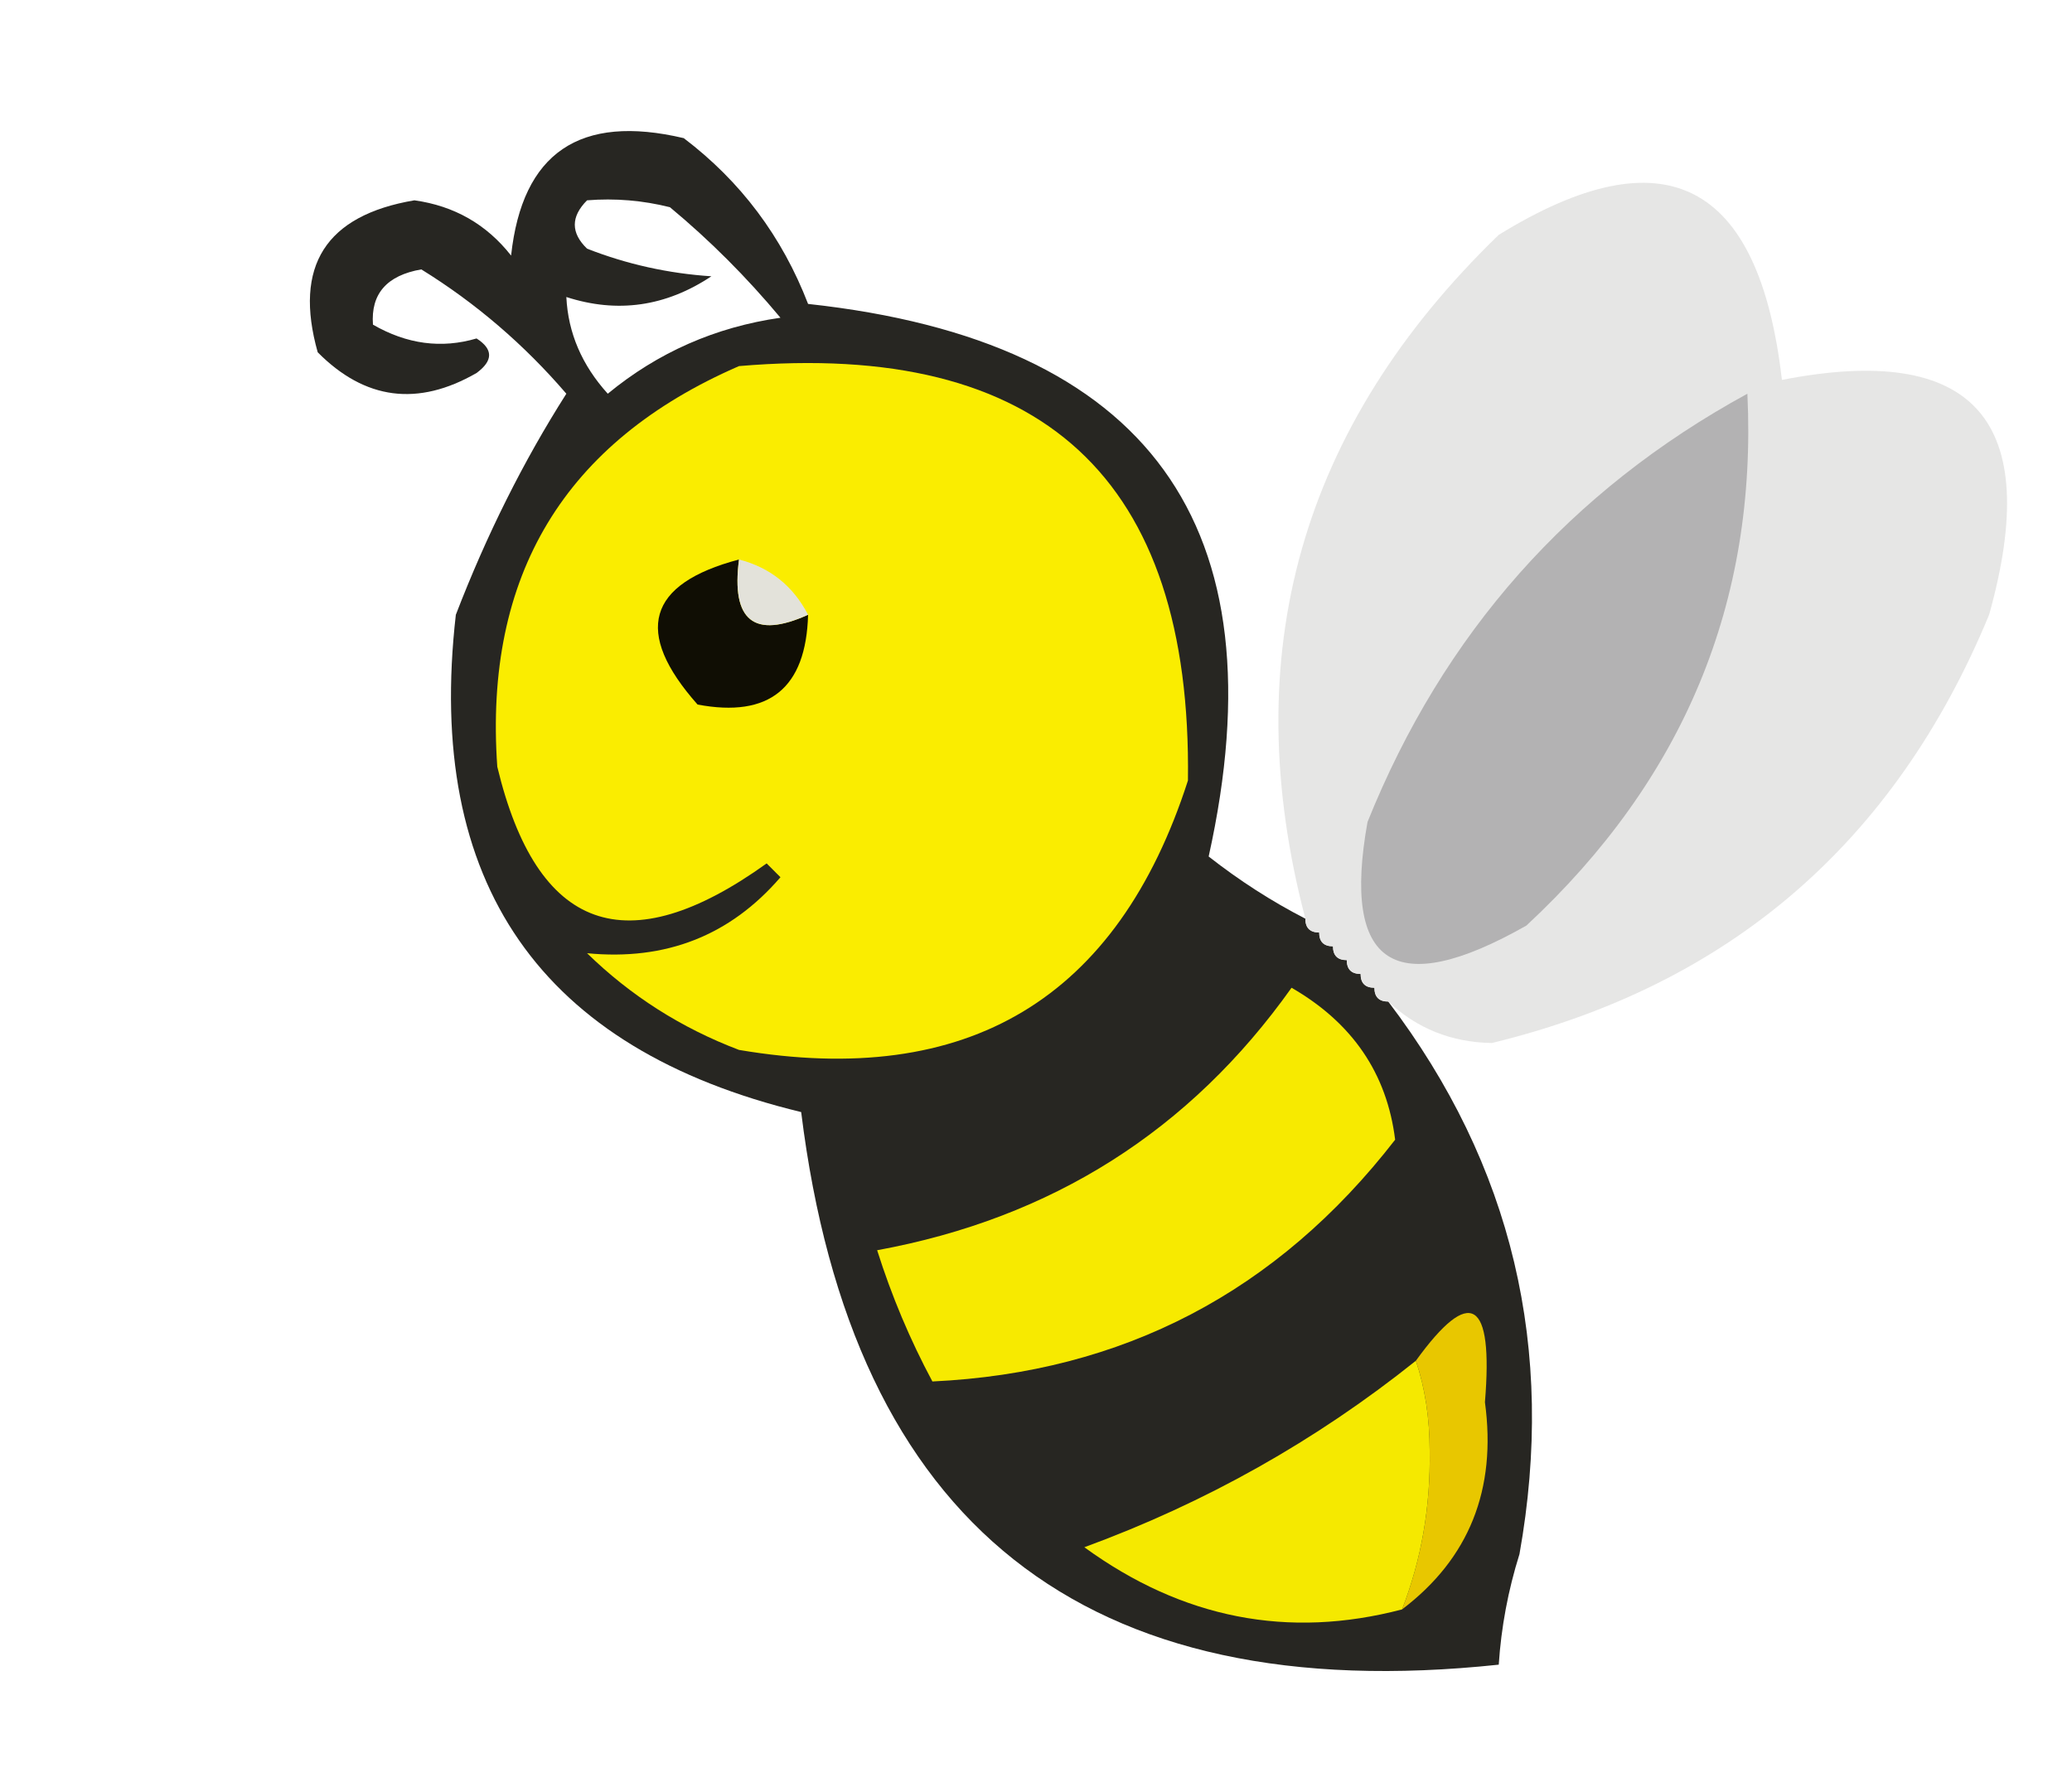 <?xml version="1.0" encoding="UTF-8"?>
<!DOCTYPE svg PUBLIC "-//W3C//DTD SVG 1.1//EN" "http://www.w3.org/Graphics/SVG/1.1/DTD/svg11.dtd">
<svg xmlns="http://www.w3.org/2000/svg" version="1.1" width="150px" height="128px" style="shape-rendering:geometricPrecision; text-rendering:geometricPrecision; image-rendering:optimizeQuality; fill-rule:evenodd; clip-rule:evenodd" xmlns:xlink="http://www.w3.org/1999/xlink">
<g><path style="opacity:0.866" fill="#060501" d="M 94.5,66.5 C 94.5,67.167 94.833,67.5 95.5,67.5C 95.5,68.167 95.833,68.5 96.5,68.5C 96.5,69.167 96.833,69.5 97.5,69.5C 97.5,70.167 97.833,70.5 98.5,70.5C 98.5,71.167 98.833,71.5 99.5,71.5C 99.5,72.167 99.833,72.5 100.5,72.5C 109.486,84.322 112.652,97.656 110,112.5C 109.178,115.117 108.678,117.784 108.5,120.5C 78.525,123.687 61.692,110.353 58,80.5C 39.106,75.926 30.773,63.926 33,44.5C 35.228,38.711 37.895,33.377 41,28.5C 37.942,24.938 34.442,21.938 30.5,19.5C 28.003,19.936 26.837,21.269 27,23.5C 29.455,24.916 31.955,25.25 34.5,24.5C 35.711,25.274 35.711,26.107 34.5,27C 30.249,29.448 26.415,28.948 23,25.5C 21.243,19.254 23.576,15.587 30,14.5C 32.887,14.903 35.221,16.236 37,18.5C 37.806,11.056 41.973,8.223 49.5,10C 53.62,13.125 56.62,17.125 58.5,22C 83.153,24.677 92.82,38.011 87.5,62C 89.734,63.75 92.068,65.25 94.5,66.5 Z M 42.5,14.5 C 44.527,14.338 46.527,14.505 48.5,15C 51.377,17.387 54.044,20.054 56.5,23C 51.795,23.677 47.628,25.51 44,28.5C 42.126,26.431 41.126,24.098 41,21.5C 44.697,22.696 48.197,22.196 51.5,20C 48.377,19.794 45.377,19.127 42.5,18C 41.316,16.855 41.316,15.688 42.5,14.5 Z"/></g>
<g><path style="opacity:0.936" fill="#e4e4e3" d="M 100.5,72.5 C 99.833,72.5 99.5,72.167 99.5,71.5C 98.833,71.5 98.5,71.167 98.5,70.5C 97.833,70.5 97.5,70.167 97.5,69.5C 96.833,69.5 96.5,69.167 96.5,68.5C 95.833,68.5 95.5,68.167 95.5,67.5C 94.833,67.5 94.5,67.167 94.5,66.5C 89.479,47.382 94.145,30.882 108.5,17C 120.507,9.601 127.34,13.101 129,27.5C 142.934,24.78 147.934,30.446 144,44.5C 137.177,60.999 125.177,71.332 108,75.5C 105.078,75.452 102.578,74.452 100.5,72.5 Z"/></g>
<g><path style="opacity:1" fill="#faed00" d="M 53.5,26.5 C 75.459,24.63 86.292,34.63 86,56.5C 80.905,72.306 70.072,78.806 53.5,76C 49.325,74.416 45.659,72.082 42.5,69C 48.198,69.557 52.864,67.723 56.5,63.5C 56.167,63.167 55.833,62.833 55.5,62.5C 45.368,69.773 38.868,67.439 36,55.5C 35.027,41.656 40.861,31.989 53.5,26.5 Z"/></g>
<g><path style="opacity:1" fill="#b3b2b3" d="M 126.5,28.5 C 127.22,43.594 121.887,56.427 110.5,67C 100.958,72.413 97.125,69.913 99,59.5C 104.494,45.843 113.66,35.51 126.5,28.5 Z"/></g>
<g><path style="opacity:1" fill="#100e04" d="M 53.5,40.5 C 52.922,44.935 54.589,46.268 58.5,44.5C 58.356,49.813 55.69,51.979 50.5,51C 45.85,45.757 46.85,42.257 53.5,40.5 Z"/></g>
<g><path style="opacity:1" fill="#e3e2da" d="M 53.5,40.5 C 55.749,41.08 57.415,42.413 58.5,44.5C 54.589,46.268 52.922,44.935 53.5,40.5 Z"/></g>
<g><path style="opacity:1" fill="#f7ea00" d="M 93.5,71.5 C 97.905,74.038 100.405,77.705 101,82.5C 92.461,93.518 81.294,99.352 67.5,100C 65.878,96.973 64.545,93.806 63.5,90.5C 76.146,88.186 86.146,81.853 93.5,71.5 Z"/></g>
<g><path style="opacity:1" fill="#e8c700" d="M 101.5,116.5 C 102.902,112.886 103.569,109.053 103.5,105C 103.496,102.639 103.163,100.473 102.5,98.5C 106.449,93.048 108.116,94.048 107.5,101.5C 108.357,107.816 106.357,112.816 101.5,116.5 Z"/></g>
<g><path style="opacity:1" fill="#f5e900" d="M 102.5,98.5 C 103.163,100.473 103.496,102.639 103.5,105C 103.569,109.053 102.902,112.886 101.5,116.5C 93.261,118.661 85.595,117.161 78.5,112C 87.273,108.783 95.273,104.283 102.5,98.5 Z"/></g>
</svg>
